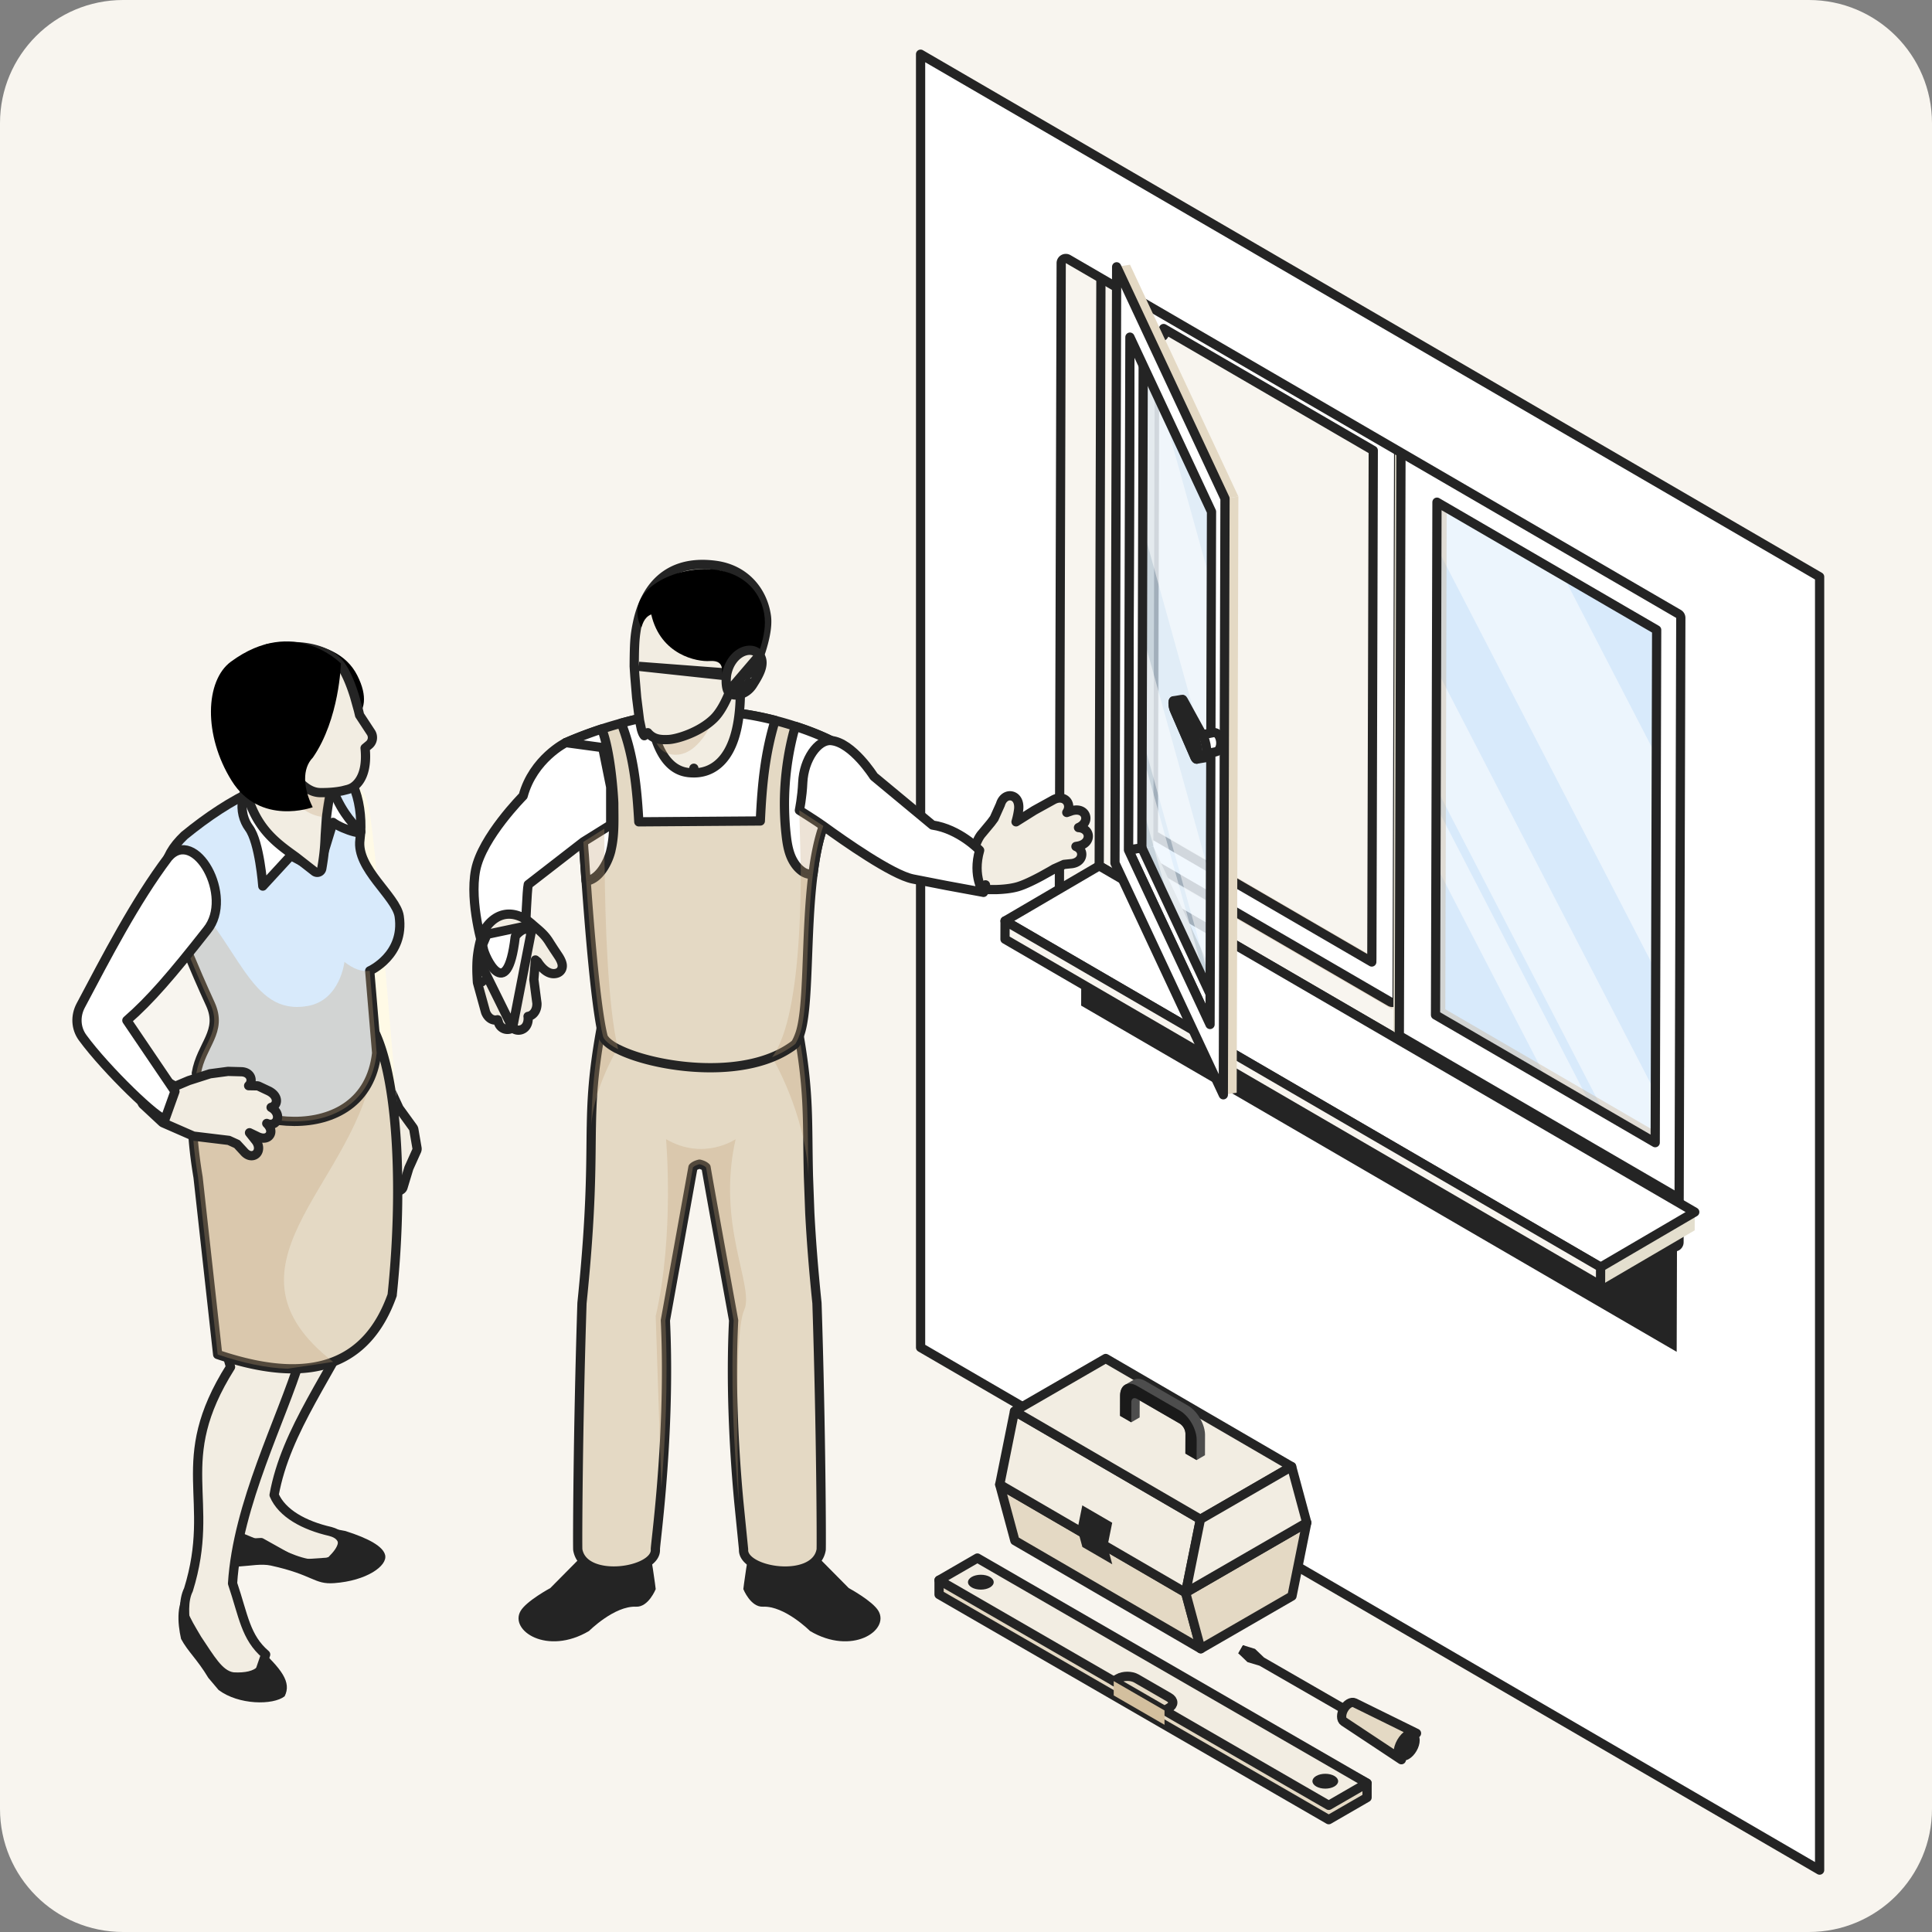 <svg xmlns="http://www.w3.org/2000/svg" width="251" height="251" fill="none"><rect width="100%" height="100%" fill="#808080" stroke="none"/><style><![CDATA[.B{stroke:#242424}.C{stroke-width:1.2}.D{stroke-linejoin:round}.E{fill:#fff}.F{opacity:.3}.G{fill:#c1a076}.H{fill:#f2ede2}.I{fill:#e4d9c4}.J{fill:#242424}.K{opacity:.5}.L{fill:#a6a295}.M{fill:#f8f5ef}.N{fill:#d8eafb}]]></style><g clip-path="url(#A)"><path d="M0 16C0 7.163 7.163 0 16 0h219c8.837 0 16 7.163 16 16v219c0 8.837-7.163 16-16 16H16c-8.837 0-16-7.163-16-16V16z" class="M"/><g clip-path="url(#B)"><path d="M234.827 73.591L129.889 12.588v132.609l104.935 61V73.591h.003zm-85.704 35.37l.234-81.111 79.299 46.095-.235 81.116-79.298-46.1z" class="M"/><g style="mix-blend-mode:multiply" class="F G"><path d="M149.215 108.805l1.268-.742 28.633 16.646-.319 1.298-29.582-17.202z"/></g><g class="L"><path d="M149.385 41.428l1.269-.744-.171 67.38-1.268.742.17-67.378zm34.738 13.83l1.268-.741-.226 81.111-1.269.744.227-81.114z"/><path d="M143.036 31.373l1.271-.744 41.084 23.887-1.269.741-41.086-23.885z"/></g><path d="M143.041 31.375l-.234 81.111 41.086 23.885.235-81.116-41.087-23.88zm35.756 94.631l-29.58-17.204.199-67.876 29.598 17.245-.217 67.832v.002z" class="B C D M"/><g style="mix-blend-mode:multiply" class="F G"><path d="M145.813 110.744l35.094 20.399v-1.509l.211-72.632-33.796-19.652-1.297-.752-.209 74.145h-.003zm4.051-69.571l29.244 17.012-.007 68.019-1.575-.934-28.314-16.465.191-66.334.464-1.298h-.003z"/></g><path d="M146.516 109.932a.6.6 0 0 0 .295.576l33.795 19.644a.6.6 0 0 0 .901-.517l.209-72.632a.6.6 0 0 0-.298-.52l-33.795-19.652a.6.6 0 0 0-.901.517l-.206 72.584zm3.297-1.472L150 43.51l.399.231a.6.6 0 0 0 .668-.044c.192-.149.276-.4.212-.634l-.105-.38 27.237 15.838-.185 65.982v.011l-.01.464-28.403-16.518z" class="B C D E"/><g class="L"><path d="M187.43 131.023l1.269-.744 28.629 16.645-.318 1.301-29.58-17.202z"/><path d="M187.6 63.643l1.269-.741-.17 67.378-1.269.744.17-67.38zm34.737 13.83l1.269-.742-.229 81.114-1.269.742.229-81.114z"/><path d="M181.251 53.588l1.269-.741 41.086 23.885-1.269.741-41.086-23.885z"/></g><path d="M181.254 53.591l-.235 81.111 41.087 23.885.234-81.116-41.086-23.88zm35.756 94.631l-29.58-17.204.198-67.876 29.598 17.245-.216 67.832v.002z" fill="#e4dfce"/><path d="M184.028 132.963l35.094 20.398v-1.508l.212-72.633-33.8-19.649-1.297-.752-.209 74.146v-.002zm4.051-69.572l29.244 17.012-.007 68.019-1.575-.933-28.314-16.466.191-66.334.464-1.298h-.003z" class="L"/><path d="M185.328 132.206l33.794 19.644.209-72.632-33.799-19.649-.207 72.64.003-.002zm31.899-51.813l-.186 66.339-.031 1.493-29.583-17.205.191-66.333.013-1.539.79.495 28.806 16.75z" fill="#fffae6"/><path d="M184.433 61.931v71.016l32.775 19.269V80.595l-32.775-18.664z" class="N"/><g style="mix-blend-mode:screen" class="K E"><path d="M210.258 150.499l-26.895-52.02-.354 7.058 20.571 39.784 6.678 5.179z"/></g><g style="mix-blend-mode:screen" class="K E"><path d="M218.131 150.5v-2.62l-34.139-66.028-.216 15.062 27.705 53.586h6.65z"/></g><g style="mix-blend-mode:screen" class="K E"><path d="M218.131 103.91l-17.68-34.198-17.832-6.419 35.512 68.686V103.91z"/></g><g style="mix-blend-mode:multiply" class="F G"><path d="M186.5 131.861l1.268-.744 28.541 16.594-1.269.741-28.54-16.591z"/></g><g style="mix-blend-mode:multiply" class="F G"><path d="M186.688 65.242l1.269-.744-.189 66.619-1.268.744.188-66.619z"/></g><g class="L"><path d="M219.927 79.137l1.269-.741-.219 77.456-1.269.741.219-77.455z"/><path d="M182.015 57.1l1.269-.744 37.912 22.04-1.269.741L182.015 57.1z"/></g><g class="B C D E"><path d="M182.015 57.1l37.909 22.04-.219 77.455-37.909-22.04.219-77.455zm33.025 91.352l.189-66.618-28.541-16.591-.189 66.618 28.541 16.591z"/><path d="M217.231 161.912a.6.6 0 0 0 .6.002c.185-.107.3-.305.301-.519l.234-81.117a.6.6 0 0 0-.298-.52l-79.299-46.095a.6.6 0 0 0-.901.517l-.234 81.112a.6.6 0 0 0 .298.52l79.299 46.1zm19.169 81.043l-116.8-67.897V7.043l116.8 67.897v168.016z"/></g><g style="mix-blend-mode:multiply" class="J"><path d="M217.871 161.378l-.041 14.246-77.37-44.978.041-14.247 77.37 44.979z"/></g><path d="M207.937 166.999l12.232-7.158.008-2.375-12.232 7.158-.008 2.375z" fill="#e4dfce"/><g class="B C D"><path d="M207.945 164.623l12.232-7.157-77.37-44.982-12.232 7.161 77.37 44.978z" class="E"/><path d="M130.575 119.645l-.008 2.375 77.37 44.979.008-2.376-77.37-44.978z" class="M"/></g><g class="L"><path d="M148.173 110.252l1.666-.262 10.166 21.746-1.667.261-10.165-21.745z"/><path d="M148.354 46.357l1.666-.262-.181 63.894-1.666.261.181-63.894z"/></g><path d="M146.703 37.594l13.498 28.877-.209 74.29-13.498-28.878.209-74.289zm11.638 94.403l.181-63.894-10.166-21.745-.181 63.894 10.166 21.745z" fill="#666"/><path opacity=".7" d="M147.113 40.798l.458 71.303 12.337 25.406-.759-69.304-12.036-27.405z" class="N"/><g style="mix-blend-mode:screen" class="K E"><path d="M158.496 139.018v-4.82l-12.405-44.612v6.786l11.86 42.646h.545z"/></g><g style="mix-blend-mode:screen" class="K E"><path d="M146.091 73.944v13.569l12.405 44.612v-13.569l-12.405-44.612z"/></g><g style="mix-blend-mode:screen" class="K E"><path d="M147.174 39.292h-1.083v20.716l12.405 44.612V80.017l-11.322-40.725z"/></g><g class="B C D E"><path d="M146.608 110.421l1.738-.272 10.599 22.674-1.738.272-10.599-22.674z"/><path d="M146.794 43.8l1.738-.275-.186 66.624-1.738.272.186-66.621z"/></g><g class="I"><path d="M159.149 64.773l1.737-.275-.219 77.461-1.738.274.22-77.46z"/><path d="M145.072 34.664l1.737-.275 14.077 30.109-1.737.274-14.077-30.109z"/></g><g class="B C D E"><path d="M145.072 34.664l14.077 30.109-.219 77.46-14.077-30.108.219-77.461zm12.135 98.434l.189-66.624L146.797 43.8l-.189 66.624 10.599 22.674z"/><path d="M155.719 95.562l1.914-.385c1.098-.167 1.36 2.332.285 2.504l-2.201.459v-2.578h.002z"/><path d="M152.473 91.051l1.147-.192c.028-.005.061.026.097.095l2.655 4.841.025.051c.217.444.39 1.329.387 1.978 0 .382-.066.59-.16.608l-1.147.19c-.053.018-.142-.056-.237-.254l-.025-.056-2.65-6.106c-.097-.215-.168-.6-.166-.88 0-.175.031-.269.074-.277v.003z"/><path d="M155.25 96.038c-.007-.018-.017-.036-.025-.051l-2.655-4.841c-.097-.18-.171-.097-.171.182a2.58 2.58 0 0 0 .166.88l2.65 6.106c.007.021.018.039.025.057.217.444.395.295.4-.354s-.173-1.532-.387-1.978h-.003z"/></g></g><path d="M49.972 155.137l-.52.3c.08.139.212.24.366.28a.6.6 0 0 0 .457-.062l1.816-1.062a.6.6 0 0 0 .271-.344l.756-2.493 1.015-2.255a.6.6 0 0 0 .044-.347l-.412-2.41c-.016-.091-.052-.177-.106-.252l-1.823-2.514-1.527-3.303c-.069-.148-.195-.262-.349-.316a.6.6 0 0 0-.47.034l-2.076 1.066a.6.6 0 0 0-.32.618l.415 2.934-.054 2.187-.265 2.626c-.007.073-.001.146.018.217h0 0v.001l.001.003.004.014.014.052.052.195.169.649.367 1.531v.001c.011.053.027.093.031.103v.001l.017.038.025.052.059.113.184.333.541.954.536.934.176.306.049.086.013.023.003.005.001.002h0 0l.52-.3z" class="B C D H"/><path d="M44.29 100.327s2.832 1.415 3.529 4.183 1.851 16.853 1.851 16.853l2.002 23.31s-3.219.084-4.848 0-1.193-15.231-1.193-15.231l-3.652-18.408c.099-.317 2.315-10.707 2.315-10.707h-.004z" fill="#fffae6"/><path d="M42.935 198.968c-3.42-.781-6.305-2.35-7.325-4.746 1.541-8.504 7.273-15.52 12.209-25.811l-12.694.64c-5.584 9.074-2.977 20.59-5.531 25.47-1.559 2.167-2.312 4.268-.581 6.157l4.901-.271 5.01 2.801 5.256-.356c.538-1.713.858-3.328-1.245-3.88v-.004z" class="B C D H"/><path d="M29.136 195.192c-2.389 1.862-2.371 4.859-1.481 7.16 1.724 2.217 5.126.514 7.533 1.042 5.531 1.214 5.605 2.473 8.223 2.283 4.229-.306 6.928-2.248 6.629-3.627-.246-1.133-2.132-2.182-5.165-3.146l-4.869-.925c.763.39 1.798.704 2.934.989 1.566.911 1.08 1.98-.264 3.317-1.538.764-3.543.194-6.125-.999l-5.556-2.308c-1.495-.837-2.238-2.037-1.854-3.782l-.004-.004z" class="J"/><path d="M24.21 212.021c-.281-2.128-.426-4.085.271-5.481 3.687-11.868-2.326-16.586 5.471-28.953-3.423-11.403-1.953-15.91-4.271-32.288 2.646-9.595 20.639-7.1 17.469-4.275.774 8.937-1.407 25.054-4.155 35.525-2.392 7.864-8.131 18.799-8.782 29.167 1.428 4.233 1.685 6.995 4.299 9.232l-1.34 3.881s-4.943-.946-5.031-1.217-3.937-5.591-3.937-5.591h.007z" class="B C D H"/><path d="M24.481 206.539c-1.643 1.481-1.428 4.299-.957 6.386.887 1.653 2.093 2.635 3.543 5.059l1.33 1.573c2.597 1.956 7.072 2.002 8.581.823.929-1.84-.376-3.54-3.596-6.509 1.288 2.333.014 3.564-3.029 3.395-1.453-.2-2.516-2.079-4.215-4.612-1.576-2.671-2.618-4.233-1.661-6.119l.004.004z" class="J"/><path d="M50.95 168.253c-1.629 4.577-4.24 7.367-7.663 8.676-1.77.679-3.754.96-5.932.89-2.734-.088-5.774-.732-9.077-1.847l-2.547-23.035c-1.143-6.896-1.267-13.116 1.752-17.634a11.99 11.99 0 0 1 1.231-1.562l17.761-2.59c5.091 3.624 6.115 21.515 4.472 37.102h.004z" class="B C D I"/><g style="mix-blend-mode:multiply" class="F G"><path d="M43.287 176.932l-5.932.887c-2.734-.088-5.774-.732-9.077-1.847l-2.547-23.035c-1.143-6.896-1.267-13.117 1.752-17.634l20.818 4.239c-2.966 14.806-20.699 25.185-5.017 37.39h.004z"/></g><g class="B C D"><path d="M48.033 126.127l.901 10.689c-1.439 12.75-19.326 10.041-23.429 2.607.633-3.719 3.462-5.397 1.823-8.979-2.262-4.933-3.814-8.905-3.814-8.905-.514-1.27-.975-2.421-1.334-3.48-1.319-3.856-1.355-6.537 1.77-9.517 6.041-4.933 12.342-8.208 19.143-8.24 2.737-.943 4.233 4.613 3.67 8.786-.507 3.75 4.732 7.374 5.102 9.964.728 5.045-3.832 7.075-3.832 7.075z" class="N"/><path d="M41.355 113.063l-3.571-1.903-3.642 3.958s-.408-5.696-1.794-7.557-1.485-5.398 1.956-7.706 8.507 1.38 8.507 1.38c.992 3.662 3.145 5.942 3.504 6.213 1.974 1.495-1.794.352-3.054-.605l-1.903 6.22h-.004z" class="E"/></g><g style="mix-blend-mode:multiply" class="F G"><path d="M48.938 136.816c-1.439 12.751-19.326 10.042-23.429 2.607.633-3.718 3.462-5.397 1.823-8.978-2.262-4.933-3.814-8.905-3.814-8.905-.514-1.271-.975-2.421-1.333-3.48.232-1.914.563-3.578.996-3.174 8.022 7.53 9.141 17.142 16.783 15.812 4.247-.742 4.785-5.731 4.785-5.731 1.151.904 2.252 1.319 3.286 1.157l.901 10.689.004.003z"/></g><g class="B C D"><path d="M25.218 147.611l4.513.545 1.061.484.875.948c.203.244.452.441.741.521.318.088.669.023.918-.239.228-.241.287-.56.26-.834-.028-.281-.146-.563-.335-.821l-.014-.017-.82-1.036.913.438c.291.154.588.253.869.262s.654-.077.864-.429c.203-.341.114-.709-.008-.952-.091-.184-.228-.36-.398-.527.203.092.428.139.659.1.376-.065.624-.337.71-.648.158-.566-.182-1.164-.72-1.488h0l-.01-.005-.076-.044a1.01 1.01 0 0 0 .075-.022c.311-.102.555-.358.606-.709.046-.317-.079-.605-.241-.82-.168-.221-.41-.412-.705-.567l-.022-.011-1.305-.615a.6.6 0 0 0-.246-.058l-1.079-.018c.18-.168.299-.396.316-.673.018-.306-.108-.596-.34-.804-.225-.202-.523-.305-.841-.332l-.035-.002-1.735-.046a.6.6 0 0 0-.095.005l-2.231.296a.53.53 0 0 0-.104.023l-2.695.862c-.017.005-.034.012-.05.019l-1.731.73-1.971-1.109a.6.6 0 0 0-.812.221l-1.478 2.529a.6.6 0 0 0-.002.602c.043.075.102.139.17.188l2.383 2.221a.58.58 0 0 0 .169.111l3.828 1.675c.054.023.11.039.169.046z" class="H"/><path d="M21.462 145.342c-.721.348-7.695-6.376-10.734-10.538-.894-1.228-.953-2.832-.239-4.173 3.3-6.22 7.061-13.528 11.361-19.231 3.473-4.025 8.602 5.07 5.063 9.429-4.606 5.865-7.424 9.13-10.432 11.741l6.249 9.225-1.27 3.547h.003z" class="E"/><path d="M43.326 100.933c.008-.038.012-.078.012-.117v-.004a.6.6 0 0 0-.11-.347l-.436-.615a.6.6 0 0 0-.189-.172l-9.306-5.383a.6.6 0 0 0-.9.495l-.338 8.155c-.003.063.005.125.021.186.848 3.055 2.288 4.893 3.913 6.319.764.67 1.57 1.249 2.349 1.809l.112.081 2.357 1.841a.6.6 0 0 0 .994-.341c.285-1.626.372-2.692.421-3.659l.031-.696.155-2.29c.128-1.148.359-2.64.834-4.886l.079-.375z" class="H"/></g><g style="mix-blend-mode:multiply" class="F G"><path d="M42.661 101.178l-.844 4.947c-4.556-.616-6.33-7.417-6.287-7.512l7.132 2.565z"/></g><path d="M34.561 83.692s8.961-1.661 11.85 4.046c2.839 5.608-1.822 6.984-5.306 8.866s-6.544-12.912-6.544-12.912z" fill="#000"/><path d="M33.041 99.417l-.275.534a.6.6 0 0 0 .498.023l3.628-1.457.107.216c.225.446.553 1.045.965 1.649s.917 1.228 1.505 1.713 1.299.864 2.108.877c1.287.02 2.249-.103 2.9-.235l.742-.188.198-.068.056-.022.002-.001c.007-.002.015-.005.024-.008l.101-.043a2.21 2.21 0 0 0 .303-.173c.239-.161.531-.419.801-.82.54-.804.942-2.115.728-4.226l.001-.001.514-.426.003-.002c.472-.395.574-1.079.243-1.596h0l-.004-.005-1.474-2.248-.021-.092-.13-.542-.497-1.777c-.423-1.362-1.057-3.058-1.868-4.14-.745-.994-2.003-1.66-3.409-2.02-1.418-.364-3.056-.436-4.651-.181-3.171.507-6.353 2.355-7.11 6.018l4.011 9.241zm0 0l-.275.533m.275-.533l-.275.533m-2.442-2.252c-1.119-1.577-2.017-4.026-1.294-7.522l1.294 7.522zm0 0c.554.781 1.154 1.338 1.619 1.702m-1.619-1.702l1.619 1.702m0 0l.576.407m-.576-.407l.576.407m0 0l.173.103m-.173-.103l.173.103m0 0l.05.028m-.05-.028l.05.028m0 0l.016.008m-.016-.008l.016.008m0 0l.005.003m-.005-.003l.005.003m0 0l.002.001m-.002-.001l.002.001m0 0h.001m-.001 0h.001" class="B C D H"/><path d="M44.289 86.203s-.176 7.195-3.638 12.212c-1.425 1.453-1.26 3.976-.025 6.46 0 0-6.822 2.505-10.531-3.444s-3.427-13.008-.106-15.46c8.226-6.066 14.299.229 14.299.229v.004z" fill="#000"/><path d="M78.571 135.058c.032.085.063.183.109.268.408.946 1.129 1.847 2.171 2.652l1.203.796c4.986 2.878 13.064 2.878 18.06 0 1.01-.591 1.805-1.246 2.407-1.946.334-.387.612-.795.816-1.203.214-.43.376-.869.45-1.323.215-1.225-.095-2.47-.936-3.621-.622-.848-1.537-1.643-2.741-2.343-4.996-2.867-13.074-2.867-18.059 0-1.235.721-2.171 1.548-2.794 2.417-.968 1.365-1.193 2.868-.686 4.296v.007z" fill="#bfe6ff"/><g class="J"><path d="M103.854 195.041l2.026 6.846 4.388 4.433s3.107 1.675 3.86 2.974c1.477 2.55-3.456 5.822-8.895 2.6 0 0-3.29-3.29-6.111-3.156-1.611.077-2.551-2.284-2.551-2.284s.605-5.035 1.14-6.111-.067-5.306-.067-5.306h6.21v.004zm-25.948 0l-2.026 6.846-4.388 4.433s-3.107 1.675-3.86 2.974c-1.478 2.55 3.455 5.822 8.894 2.6 0 0 3.29-3.29 6.111-3.156 1.611.077 2.551-2.284 2.551-2.284s-.605-5.035-1.14-6.111.067-5.306.067-5.306h-6.21v.004z"/></g><path d="M75.063 201.331c.749 4.388 10.291 2.942 10.08-.039-.018-.253.394-3.335.781-7.993.468-5.661.911-13.659.521-21.754l3.582-19.883c.197-.204.507-.334.848-.418.341.081.654.214.855.418.285 1.745 2.167 12.079 3.582 19.883-.197 3.961-.19 7.898-.078 11.558a197.1 197.1 0 0 0 .743 11.934l.626 6.259c-.208 2.98 9.335 4.426 10.081.039.045-.254 0-15.383-.546-32.039-.496-4.799-.767-8.577-.932-11.716l-.176-4.75c-.176-7.012.127-10.498-1.203-18.242l-.05-.278-.133-.76-.753.017-1.548.039-10.468.278-11.361-.299-.654-.018-.753-.017-.134.76-.049.278c-.855 4.971-1.034 8.183-1.098 11.705 0 .095-.007.19-.007.278-.081 4.972.032 10.64-1.21 22.725-.545 16.656-.591 31.785-.545 32.039v-.004z" class="B C D I"/><g style="mix-blend-mode:multiply" class="F G"><path d="M76.826 146.294c.26-4.901 3.381-10.031 3.381-10.031l-.69-2.674-.654-.018-.753-.017-.134.76-.049.278a70.04 70.04 0 0 0-1.098 11.705l-.004-.003z"/></g><g style="mix-blend-mode:multiply" class="F G"><path d="M100.307 137.361s4.317 7.145 4.729 15.445c-.176-6.987.127-10.474-1.203-18.214l-.05-.278-.133-.76-.753.017-1.548.039-1.042 3.754v-.003z"/></g><g style="mix-blend-mode:multiply" class="F G"><path d="M85.189 171.021l.735 22.282c.468-5.662.911-13.659.521-21.755l3.582-19.882c.197-.204.507-.334.848-.419.341.081.654.215.855.419.285 1.745 2.167 12.079 3.582 19.882-.197 3.962-.19 7.899-.078 11.558.141 4.609.45 8.758.742 11.935 0 0-.749-21.73.69-24.798 1.439-3.061-3.634-10.988-1.098-22.243 0 0-4.12 2.853-9.035 0 0 0 1.105 12.434-1.351 23.021h.007z"/></g><g class="B C D"><path d="M107.499 105.336l-.531 1.966c-.05.187-.124.384-.187.57-.545 1.682-.904 3.635-1.161 5.711-1.003 7.923-.457 17.665-1.791 21.001-.137.369-.295.718-.496 1.038a6.18 6.18 0 0 1-.693.506c-.718.482-1.509.891-2.336 1.225-6.467 2.621-15.921 1.013-20.002-1.052-.039-.011-.063-.025-.099-.039-.668-.345-1.186-.718-1.509-1.062-.049-.064-.088-.099-.123-.148-.137-.162-.211-.32-.246-.482-.901-3.659-1.717-13.634-2.175-20.101l-.359-5.094c-.074-1.274-.074-2.051.049-2.051l-.186-.876-2.139-9.964s1.83-.841 4.672-1.78a58.66 58.66 0 0 1 2.523-.753c3.089-.852 6.836-1.594 10.583-1.594 3.497 0 6.738.545 9.408 1.235a45.9 45.9 0 0 1 2.657.778c2.867.925 4.612 1.844 4.612 1.844s.876 3.437-.471 9.123z" class="I"/><g class="E"><path d="M100.698 93.591c-1.274 4.215-1.692 8.096-1.918 13.068l-15.787.112c-.236-4.239-.654-8.729-2.287-12.821 3.089-.852 6.836-1.594 10.583-1.594 3.497 0 6.738.545 9.408 1.235zm-21.335 16.923a7.55 7.55 0 0 1-.816 2.002c-.57.978-1.372 1.805-2.4 1.953a1.64 1.64 0 0 1-.025-.247l-.099-1.372-.113-1.717-.063-.777-.063-.978c-.074-1.274-.074-2.052.049-2.052l-.186-.876-2.139-9.964s1.829-.841 4.672-1.78c1.161 2.991 1.52 8.617 1.559 9.63 0 2.076.123 4.141-.384 6.182l.007-.004zm28.136-5.179l-.531 1.967c-.05.187-.123.384-.187.57-.531 1.682-.904 3.635-1.161 5.71-.545.05-1.076-.098-1.583-.52-.296-.236-.595-.556-.866-.989-.668-1.038-.89-2.301-1.027-3.522-.496-4.387-.186-8.863.89-13.141.088-.345.187-.704.32-1.038 2.868.925 4.613 1.844 4.613 1.844s.876 3.437-.472 9.123l.004-.004z"/></g><path d="M90.411 80.163l-.042-.005-.245-.02a5.48 5.48 0 0 0-.83.019c-.675.066-1.577.277-2.451.862-1.794 1.201-3.234 3.805-2.749 9.151l6.316-10.007zm0 0c.887-.015 1.731.138 2.489.525.776.397 1.428 1.022 1.939 1.89 1.007 1.712 1.471 4.379 1.332 8.228-.152 4.269-1.164 6.695-2.442 8.052-1.292 1.372-2.764 1.555-3.59 1.551m.271-20.246l-5.718 9.953-.597.054c.429 4.744 1.433 7.319 2.624 8.708 1.236 1.441 2.602 1.526 3.42 1.53m0 0l.003-.6-.003.6z" class="H"/></g><g style="mix-blend-mode:multiply" class="F G"><path d="M92.718 93.372s-2.013 5.316-5.577 4.623c-2.871-.559-2.354-4.993-2.354-4.993l7.93.37z"/></g><g class="B C D"><path d="M126.539 112.902l-.583-.099c-.016.094-.009.188.017.275l.297 1.649a.6.6 0 0 0 .424.47l1.172.338a.57.57 0 0 0 .13.022l.036-.599-.036.599h0 .001.002l.006.001.023.001.083.004.304.01 1.031-.003c.816-.025 1.884-.111 2.783-.373.892-.261 2.101-.862 3.051-1.372l1.223-.682.366-.215.1-.059.003-.002 1.269-.566.868-.09c.671-.038 1.333-.413 1.42-1.093.045-.351-.095-.683-.359-.914-.113-.099-.243-.176-.386-.233l.272-.048v.001l.01-.002c.397-.077.741-.238.984-.486s.393-.604.322-.98-.335-.65-.657-.798a1.66 1.66 0 0 0-.598-.142c.587-.24 1.082-.799.923-1.464-.086-.361-.354-.619-.693-.736-.322-.112-.695-.096-1.08.006l-.044.014-.629.219c.226-.337.314-.721.195-1.108s-.433-.659-.828-.742c-.377-.079-.779.019-1.152.231l-2.417 1.335-.029.017-2.362 1.482c.138-.482.25-.945.334-1.556.103-.752-.111-1.584-.85-1.79-.364-.102-.721.01-.987.232-.249.207-.423.507-.526.854l-.81 1.805-.089.125-.34.456-1.148 1.381c-.306.336-.548.807-.739 1.271-.196.475-.359.996-.489 1.473l-.298 1.246-.076.387-.02.109-.005.029-.002.008v.002.001h0l.583.099z" class="H"/><g class="E"><path d="M127.775 115.933l-4.827-.89-4.373-.855c-2.685-.552-8.87-4.894-11.614-6.885-.848-.619-3.107-2.03-3.107-2.03s.362-1.738.436-3.617c.141-2.98 1.97-5.598 3.677-5.447 2.776.239 5.559 4.662 5.559 4.662l7.617 6.319c3.501.51 6.129 3.279 6.129 3.279-.982 3.41.503 5.468.503 5.468v-.004zM78.307 97.131l1.034 5.119v4.908l-3.55 2.21-7.163 5.552c-.165.601-.359 5.812-.359 5.812-.295-.13-1.298.704-1.334.999-1.07 9.071-4.081 2.305-4.145 1.503 0 0-1.837-5.939-.996-10.207s6.171-9.623 6.171-9.623c1.309-4.834 5.541-6.927 5.541-6.927l4.796.651.004.004z"/></g><g class="H"><path d="M63.266 121.386l-.57-.187h0 0v.001l-.001.005-.005.014-.017.055-.061.2-.193.703a15.02 15.02 0 0 0-.393 2.129l1.241-2.92zm0 0l-.57-.188a.63.63 0 0 1 .055-.12c.649-1.087 1.385-1.747 2.167-2.072s1.546-.287 2.187-.105c.634.18 1.166.501 1.532.767l.435.351.121.112-5.926 1.255zm3.322 12.16c.311.258.718.365 1.132.232.657-.211.96-.898.893-1.655l-.007-.052-.004-.023c.069-.01.137-.027.203-.05.634-.218.978-.896.953-1.64l-.005-.057-.396-3.034.202-2.549.276.229.135.203c.118.167.29.392.502.608s.48.442.802.587c.333.151.748.222 1.181.049.013-.005.025-.011.038-.017.209-.1.386-.265.482-.498a1.09 1.09 0 0 0 .055-.61c-.058-.33-.239-.671-.413-.959l-.55-.831-.069-.099-.558-.863-.009-.016c-.572-.949-1.112-1.409-1.94-2.114l-.29-.248-2.614 13.407zm0 0a1.21 1.21 0 0 1-.448.173 1.22 1.22 0 0 1-1.404-.969l-.091-.267a1.14 1.14 0 0 1-.166.033c-.634.071-1.145-.401-1.383-1.001-.008-.02-.015-.041-.021-.062l-1.031-3.747a.62.62 0 0 1-.019-.108l.598-.052-.598.052h0v-.001-.001-.004l-.001-.017-.005-.06-.015-.222-.036-.769c-.019-.623-.02-1.447.058-2.218l4.563 9.24zm16.409-46.974l-.599.034h0v.001.004l.001.017.004.066.015.25.06.897.233 2.781.372 2.965.242 1.15a3.9 3.9 0 0 0 .149.447 1.49 1.49 0 0 0 .229.395l.457-.389c.721.848 1.597.943 2.706.887s4.021-.939 5.851-2.706c1.404-1.356 2.334-4.077 2.69-5.269a.6.6 0 0 0 .372-.017l.289-.11M82.995 86.57l12.578.951.579.145h0v.001l-.001.003-.003.01-.01.038-.037.139-.033.117m-13.073-1.405l-.599.034-.001-.038c.021-3.012.07-3.971.442-5.705.269-1.264.874-3.372 2.391-5.04 1.55-1.705 3.993-2.885 7.766-2.367l-.082.595.082-.595c3.753.515 6.082 3.268 6.567 6.555.202 1.363-.239 3.168-.679 4.548l-.643 1.788-.221.535-.063.147-.017.039-.005.011-.001.003v.001h0a235.02 235.02 0 0 1-.547-.246l.547.246a.6.6 0 0 1-.334.315l-1.53.58M82.995 86.57l13.073 1.405"/></g></g><path d="M97.472 87.336l-3.409 1.819-.257-2.041c.014-.975-.605-1.305-1.576-1.235-1.636.123-6.407-.757-7.624-6.055-1.003.394-1.172 1.495-1.291 1.717-2.385-4.806 4.155-7.755 8.55-7.607 5.337.18 7.498 3.761 7.508 6.924.007 2.874-1.9 6.474-1.9 6.474v.004z" fill="#000"/><path d="M94.621 89.845h0c-.116-.188-.175-.41-.21-.595a4.14 4.14 0 0 1-.062-.608c-.013-.396.016-.813.071-1.09h0c.258-1.29.965-2.236 1.776-2.718.777-.462 1.853-.564 2.483.273l-4.058 4.739zm0 0l.002.003m-.002-.003l.002.003m0 0c.196.314.542.407.76.434.252.031.531.001.806-.079.556-.162 1.167-.551 1.601-1.239l-.508-.32.507.321m-3.166.883l3.166-.883m0 0l.031-.049m-.031.049l.031-.049m0 0c.294-.463.688-1.085.933-1.7m-.933 1.7l.933-1.7m0 0c.239-.6.434-1.437-.073-2.111l.073 2.111z" class="B C D H"/><g style="mix-blend-mode:multiply" class="F G"><path d="M105.617 113.578c-1.003 7.924-.458 17.666-1.791 21.001-.138.37-.296.718-.496 1.038a6.2 6.2 0 0 1-.694.507c-.717.482-1.509.89-2.336 1.224 3.177-4.215 3.733-16.23 3.733-24.29.507.418 1.038.57 1.584.52z"/></g><g style="mix-blend-mode:multiply" class="F G"><path d="M106.964 107.299c-.049.186-.123.383-.187.57-.531 1.681-.904 3.634-1.161 5.71-.545.049-1.076-.099-1.583-.521l-.186-7.789 3.113 2.026.004.004z"/></g><g style="mix-blend-mode:multiply" class="F G"><path d="M80.302 136.301c-.039-.011-.063-.025-.099-.039-.668-.345-1.186-.718-1.509-1.062l-.123-.148c-.137-.162-.211-.32-.246-.482-.901-3.659-1.717-13.634-2.175-20.101 1.027-.147 1.83-.978 2.4-1.952.063 6.614.383 18.281 1.756 23.784h-.004z"/></g><g style="mix-blend-mode:multiply" class="F G"><path d="M78.546 112.516c-.57.978-1.372 1.804-2.4 1.952-.014-.088-.024-.172-.024-.246l-.099-1.372-.113-1.717-.063-.778-.063-.978 2.73-1.717.024 4.859.007-.003z"/></g><path d="M156.001 214.202l-24.152-14.047-1.967-7.291 24.153 14.048 1.966 7.29z" class="B C D I"/><path d="M154.035 206.911l-24.153-14.047 15.736-9.092 24.153 14.048-15.736 9.091z" fill="#c93b40"/><g class="B C D"><path d="M169.771 197.819l-1.919 9.536-11.851 6.847-1.966-7.291 15.736-9.092z" class="I"/><g class="H"><path d="M154.035 206.912l-24.153-14.047 1.92-9.526 24.153 14.047-1.92 9.526z"/><path d="M155.955 197.386l-24.153-14.048 11.849-6.848 24.153 14.047-11.849 6.849z"/><path d="M167.804 190.537l1.967 7.283-15.736 9.092 1.92-9.527 11.849-6.848z"/></g></g><g class="J"><path d="M144.501 203.229l-3.883-2.255-.632-2.34 3.883 2.255.632 2.34z"/><path d="M143.877 200.889l-3.883-2.255.616-3.058 3.883 2.255-.616 3.058z"/></g><path d="M154.356 182.624l-5.532-3.196c-.611-.353-1.166-.385-1.568-.152l-1.082.63c-.402.233-.651.724-.653 1.426l-.008 2.607 1.459.843 1.088-.632.007-2.208 5.196 3.003a1.65 1.65 0 0 1 .746 1.294l-.008 2.607 1.459.844 1.087-.633.008-2.607c.003-1.405-.985-3.119-2.2-3.823l.001-.003z" fill="#4d4d4d"/><path d="M153.268 183.256c1.215.702 2.204 2.416 2.2 3.823l-.009 2.607-1.458-.843.008-2.607c0-.477-.333-1.055-.746-1.294l-5.532-3.197c-.414-.24-.75-.046-.751.428l-.008 2.608-1.459-.844.008-2.607c.003-1.405.999-1.973 2.214-1.272l5.533 3.197v.001z" fill="#1a1a1a"/><g class="B C D"><path d="M126.979 204.277l50.626 27.392v1.86l-4.978 2.878L122 207.153v-1.86l4.979-1.016z" class="I"/><path d="M126.979 202.416l50.626 29.253-4.978 2.878L122 205.294l4.979-2.878z" class="H"/></g><g class="J"><path d="M170.998 230.728c.652-.377 1.711-.377 2.362 0s.653.988 0 1.365-1.711.376-2.362 0-.653-.989 0-1.365zm-43.57-24.21c-.923 0-1.671-.432-1.671-.965s.748-.966 1.671-.966 1.671.432 1.671.966-.748.965-1.671.965z"/></g><path d="M147.641 218.065l4.236 2.448c.652.376.652.988 0 1.364l-.587.34-6.599-3.813.587-.339c.653-.377 1.711-.377 2.363 0z" class="B C D I"/><path d="M151.29 224.079l-6.599-3.813v-1.862l6.599 3.813v1.862z" fill="#d3bf9e"/><path d="M164.234 215.351l11.71 6.744c.063.021.127.124.127.28a.95.95 0 0 1-.429.743c-.117.068-.224.073-.301.028l-11.71-6.742-1.565-.47-1.187-1.143.606-1.051 1.56.478 1.187 1.133h.002z" class="J"/><path d="M184.029 225.186l-8.044-3.961c-.19-.095-.444-.072-.716.087-.536.312-.963 1.053-.967 1.677-.001.321.107.555.287.675l7.474 4.953c-.255-.146-.415-.463-.415-.914 0-.895.626-1.979 1.396-2.42.385-.221.732-.242.985-.097z" class="B C D I"/><g class="J"><path d="M184.443 226.099c0-.895-.625-1.262-1.397-.818s-1.396 1.526-1.396 2.421.626 1.262 1.396.819 1.397-1.527 1.397-2.422zm-23.564-11.308l1.317.984.769-1.335-1.48-.7-.606 1.051z"/><path d="M163.019 216.045l-.823-.27.769-1.335.638.535c.254.212.32.555.174.808-.142.246-.457.36-.759.26l.001.002z"/></g></g><defs><clipPath id="A"><path d="M0 0h251v251H0z" class="E"/></clipPath><clipPath id="B"><path transform="translate(119 6)" d="M0 0h118v238H0z" class="E"/></clipPath></defs></svg>